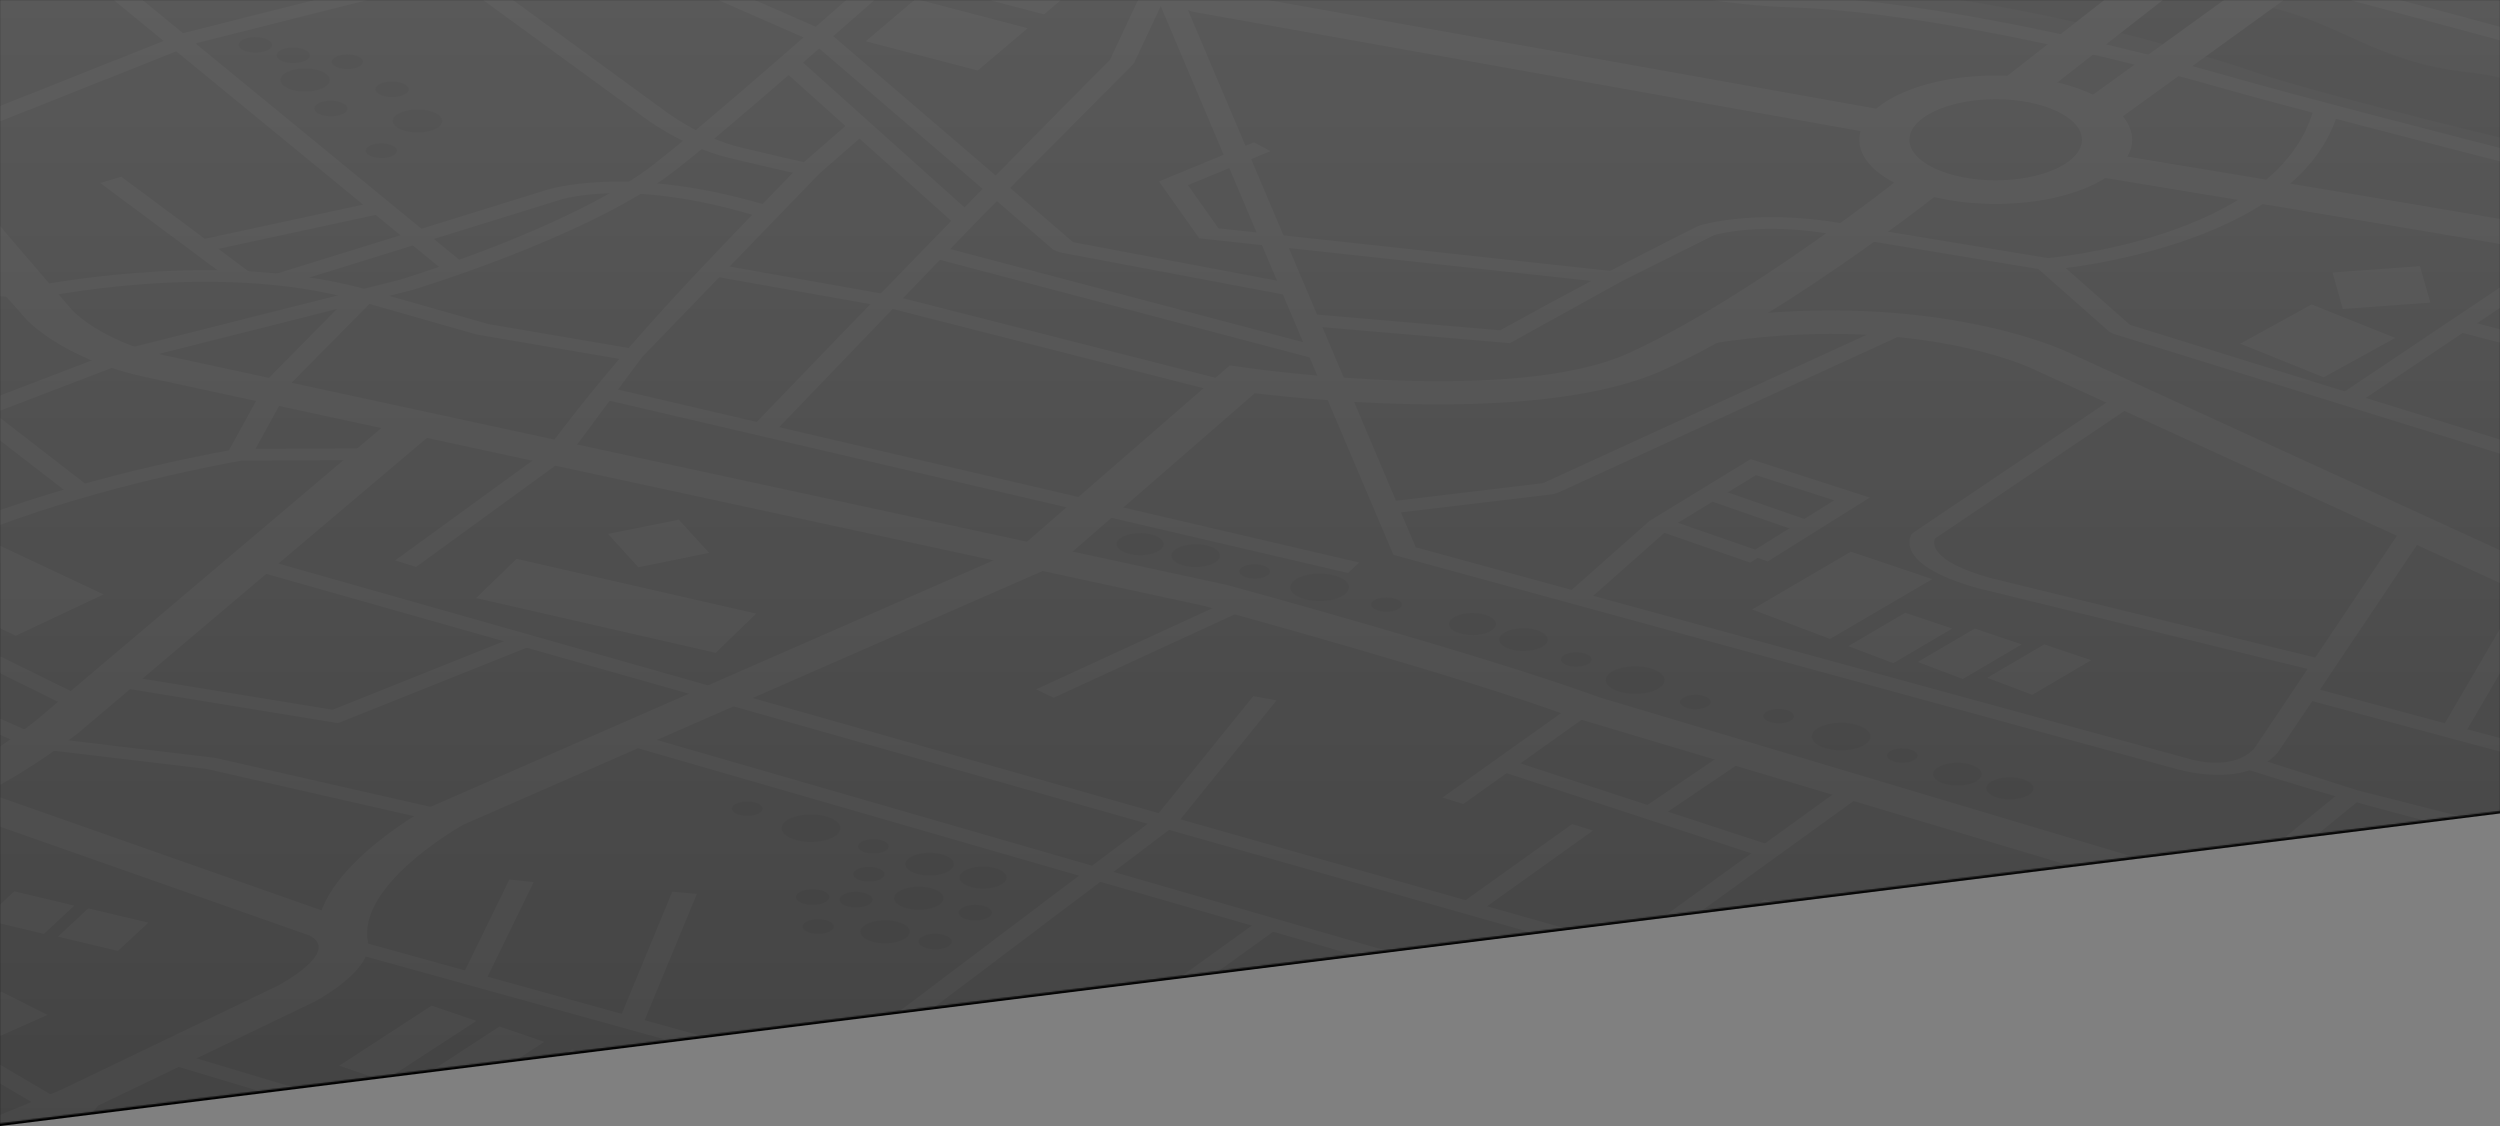 <svg width="1920" height="865" viewBox="0 0 1920 865" fill="none" xmlns="http://www.w3.org/2000/svg">
<rect x="0" y="0" width="1920" height="865" fill="#808080" stroke="none"/>
<path d="M7.57277e-05 0H1920V624.746L0 864.789L7.57277e-05 0Z" fill="url(#paint0_linear_1138_195)"/>
<mask id="mask0_1138_195" style="mask-type:alpha" maskUnits="userSpaceOnUse" x="0" y="0" width="1920" height="863">
<path d="M7.57277e-05 0H1920V622.741L0 862.783L7.57277e-05 0Z" fill="black"/>
</mask>
<g mask="url(#mask0_1138_195)">
<g opacity="0.3">
<path d="M-28.283 -297.028H1974.56V1104.96H-28.283V-297.028Z" fill="#E1E1E1"/>
<path d="M-28.283 -292.689C58.774 -290.085 199.774 -285.278 287.231 -279.203C420.954 -269.99 512.017 -258.774 651.681 -215.446C791.346 -172.118 995.703 -117.307 1078.29 -89.601C1160.87 -61.895 1266.49 -21.504 1409.49 -11.089C1552.49 -0.675 1681.14 38.181 1736.49 57.007C1769.47 68.29 1873.28 94.995 1974.49 118.695V81.843C1942.38 69.291 1934.17 59.611 1895.71 55.472C1825.01 47.861 1796.91 17.017 1740.69 5C1684.48 -7.017 1631.67 -30.65 1539.74 -40.264C1447.81 -49.878 1380.52 -16.631 1125.02 -106.425C869.724 -196.285 648.277 -262.78 464.349 -291.621C452.332 -293.557 439.447 -295.293 425.961 -297.028H-28.283V-292.689Z" fill="#D8D8D8"/>
<path d="M149.569 1104.96C103.771 1075.59 34.806 1034.06 34.539 1033.86L33.137 1032.99C32.937 1032.86 -33.624 980.851 -22.608 940.46C-12.06 902.073 41.149 840.719 41.349 840.585L45.355 837.715L213.393 757C213.526 756.934 262.596 731.03 237.694 718.479L-28.283 624.946V602.381L262.196 704.526L264.265 705.394C316.205 729.828 242.1 769.017 241.9 769.151L75.464 849.064C67.319 858.611 24.525 910.017 15.512 942.73C6.499 975.443 61.11 1019.64 65.917 1023.44C75.798 1029.45 154.643 1076.99 196.903 1104.96H149.569Z" fill="#F1F1F1"/>
<path d="M-28.283 590.764C-9.04 579.786 9.409 567.472 26.928 553.912L306.191 317.443L339.772 326.256L60.042 562.992C32.644 584.291 3.031 602.578 -28.283 617.536L-28.283 590.764Z" fill="#F1F1F1"/>
<path d="M-28.283 146.467C-16.6 155.747 -5.184 166.362 3.629 177.845L55.369 238.13C55.436 238.197 77.2 261.83 125.869 272.779L941.626 449.096L943.162 449.497C943.696 449.63 1138.71 502.706 1228.77 535.686L1920.15 742.245L1923.89 743.714L1974.56 769.35V795.855L1897.38 756.799L1205.2 549.973C1120.28 518.795 937.821 468.924 924.669 465.319L109.512 289.136C47.691 275.249 20.252 245.407 20.186 245.34C5.031 227.515 -14.33 207.754 -28.283 189.595V146.467Z" fill="#F1F1F1"/>
<path d="M-28.283 867.824L46.423 837.247L71.725 850.866L-28.283 891.791V867.824Z" fill="#F1F1F1"/>
<path d="M1974.56 741.444L1920.01 757.467L1899.59 742.179L1974.56 720.147V741.444Z" fill="#F1F1F1"/>
<path d="M1499.35 140.526C1499.02 140.793 1376.24 239.332 1277.3 284.263C1188.38 324.653 1015.6 308.163 963.657 302.021L813.978 432.139L810.173 434.409L355.728 633.425C347.182 638.298 274.413 681.159 282.557 723.753L244.236 725.355C234.155 672.614 326.687 621.608 326.954 621.408L328.623 620.54L781.599 422.192L944.43 280.658L959.384 282.727C959.918 282.794 1161.67 311.635 1250.53 271.311C1345.67 228.05 1465.84 131.646 1466.17 131.312L1499.35 140.526Z" fill="#F1F1F1"/>
<path d="M1974.56 472.797L1559.7 282.661C1557.5 281.659 1467.04 239.8 1314.09 263.901L1301.87 246.743C1478.86 218.904 1586.07 269.575 1586.41 269.709L1974.56 447.561V472.797Z" fill="#F1F1F1"/>
<path d="M901.37 -18.166L1087.3 420.323L1681.88 582.953C1681.94 583.02 1714.52 593.101 1731.35 574.742L1845.84 403.966L1864.2 406.703L1749.24 578.08C1723.47 606.72 1671.33 590.564 1671.13 590.497L1070.14 426.131C1007.45 278.655 944.898 131.135 882.477 -16.43L901.37 -18.166Z" fill="#F1F1F1"/>
<path d="M1643.62 307.495L1486.07 413.579C1484.66 416.717 1481.46 430.47 1527.79 443.688L1788.29 507.512L1779.42 515.524L1518.31 451.566C1452.22 432.94 1468.11 410.374 1468.11 410.308L1469.44 409.039L1627.93 302.354L1643.62 307.495Z" fill="#F1F1F1"/>
<path d="M1202.26 457.241L1266.55 400.294L1267.42 399.693L1344.47 352.626L1436 382.135L1357.62 431.204L1342.26 425.73L1408.56 384.271L1348.6 364.91L1283.11 404.9L1219.15 461.514L1202.26 457.241Z" fill="#F1F1F1"/>
<path d="M1280.71 398.759L1355.68 424.796L1344.2 432.139L1269.22 406.103L1280.71 398.759Z" fill="#F1F1F1"/>
<path d="M1319.03 375.392L1393.93 401.428L1382.52 408.706L1307.54 382.669L1319.03 375.392Z" fill="#F1F1F1"/>
<path d="M1974.56 591.899L1765.46 535.686L1774.94 527.875L1974.56 581.484V591.899Z" fill="#F1F1F1"/>
<path d="M1490.61 858.544L1797.17 608.522L1813.8 613.062L1507.23 863.084L1490.61 858.544Z" fill="#F1F1F1"/>
<path d="M1732.41 582.085L1810.39 606.92L1929.16 637.096C1929.23 637.096 1952.99 644.373 1974.49 639.299V649.113C1948.05 652.852 1922.15 645.708 1918.74 644.774C1839.63 624.679 1794.37 612.795 1721.53 589.629L1732.41 582.085Z" fill="#F1F1F1"/>
<path d="M1874.35 561.055L1954.6 423.66L1955.33 422.792L1974.56 405.301V424.995L1972.89 426.464L1892.91 563.458L1874.35 561.055Z" fill="#F1F1F1"/>
<path d="M975.674 116.091L912.318 142.195L935.817 175.375L1240.58 208.489L1236.24 217.301L921.063 183.053L890.086 139.324L962.989 109.281L975.674 116.091Z" fill="#F1F1F1"/>
<path d="M1005.12 241.068L1152.06 253.686C1204.13 224.912 1248.86 201.145 1303.81 173.773L1305.74 173.038C1305.88 172.972 1355.01 157.884 1429.99 174.641L1575.46 198.675L1580.73 200.811L1635.81 249.48L1974.56 354.496V365.311L1623.06 256.357L1619.92 254.754L1565.44 206.619L1421.91 182.852C1362.16 169.5 1323.17 178.78 1316.76 180.449L1245.66 215.899L1159.54 263.567L1001.58 250.081L1005.12 241.068Z" fill="#F1F1F1"/>
<path d="M1062.26 385.74L1185.04 371.052L1455.62 247.01L1468.97 253.486L1196.52 378.396L1192.25 379.598L1067.07 394.552L1062.26 385.74Z" fill="#F1F1F1"/>
<path d="M1795.44 304.224L1965.41 190.263L1974.56 193.267V199.876L1811.19 309.432L1795.44 304.224Z" fill="#F1F1F1"/>
<path d="M1974.56 277.32L1883.7 253.753L1892.91 245.875L1974.56 267.038V277.32Z" fill="#F1F1F1"/>
<path d="M575.84 -297.028C618.901 -290.085 658.023 -282.942 689.868 -275.665C808.503 -248.76 964.658 -198.689 1093.77 -157.364C1172.95 -131.927 1241.98 -109.896 1285.58 -98.48C1339.72 -84.327 1398.27 -79.386 1460.23 -74.112C1528.06 -68.371 1599.89 -62.229 1675.8 -43.602C1738.22 -28.247 1858.33 3.865 1974.49 35.31V45.725C1855.72 13.479 1731.08 -19.902 1666.85 -35.657C1593.62 -53.616 1523.25 -59.625 1456.82 -65.233C1393.27 -70.641 1333.11 -75.714 1276.23 -90.602C1232.17 -102.085 1162.61 -124.383 1082.96 -149.953C954.377 -191.078 798.89 -240.882 681.59 -267.52C637.06 -277.601 578.177 -287.615 514.152 -297.028H575.84Z" fill="#F1F1F1"/>
<path d="M-28.283 314.572L87.014 270.443L88.482 269.976L306.592 214.964C313.134 213.028 433.973 175.909 496.728 130.244C562.021 82.777 978.745 -293.49 979.947 -294.559L996.971 -290.353C995.769 -289.284 578.644 87.317 512.818 135.184C446.123 183.72 317.007 222.575 316.673 222.709L98.296 277.787L-28.283 326.255V314.572Z" fill="#F1F1F1"/>
<path d="M-28.283 219.504C-11.236 217.868 5.941 218.159 22.923 220.372C45.489 215.899 176.675 192.265 284.494 223.109L374.956 248.879L487.649 268.106L481.106 276.585L367.412 257.157L365.676 256.823L274.48 230.787C165.058 199.409 27.797 229.184 27.396 229.251L20.453 229.451C3.763 226.848 -12.995 227.048 -28.35 228.65V219.504H-28.283Z" fill="#F1F1F1"/>
<path d="M-28.283 402.363C-23.944 400.694 -19.671 399.025 -15.532 397.423C78.535 362.106 180.279 345.082 180.546 345.015L183.751 344.748L281.69 344.348L281.823 353.36L185.553 353.761C172.869 355.964 81.673 372.521 -3.448 404.433C-11.393 407.437 -19.671 410.708 -28.216 414.247V402.363H-28.283Z" fill="#F1F1F1"/>
<path d="M288.234 228.85L224.343 293.542L193.099 350.423L174.539 348.153L206.05 290.872L206.651 290.071L270.809 225.045L288.234 228.85Z" fill="#F1F1F1"/>
<path d="M-28.283 -279.137C54.034 -277.868 178.744 -274.664 289.234 -266.252C381.765 -259.108 455.804 -248.026 529.308 -231.669C602.345 -215.446 674.914 -194.016 764.775 -166.176C938.488 -112.434 1166.21 -41.333 1176.56 -38.061C1181.57 -36.726 1297.93 -5.749 1375.71 -3.412C1417.37 -2.144 1470.78 4.532 1529.59 15.548C1588.74 26.564 1653.5 41.852 1717.26 60.145C1760.12 72.429 1860.66 98.532 1974.56 127.64V137.922C1856.66 107.812 1751.51 80.507 1707.25 67.889C1644.29 49.863 1580.53 34.775 1522.45 23.96C1465.44 13.278 1414.03 6.802 1374.44 5.601C1290.39 3.13 1167.08 -30.117 1166.75 -30.25L1166.14 -30.451C1165.48 -30.651 934.149 -102.953 754.027 -158.699C665.034 -186.205 593.265 -207.435 520.896 -223.524C449.061 -239.48 376.625 -250.363 286.163 -257.306C177.142 -265.651 53.499 -268.922 -28.283 -270.124V-279.137Z" fill="#F1F1F1"/>
<path d="M-28.283 92.658L140.089 25.696L141.758 25.162L447.792 -52.014L557.481 -137.335L477.367 -162.304C473.629 -163.439 401.259 -186.271 512.484 -232.403L525.235 -225.594C430.568 -186.338 487.649 -169.915 487.782 -169.848C519.828 -160.435 551.806 -149.886 583.451 -140.072L462.813 -46.273L459.142 -44.604L151.772 32.906L-28.283 104.475V92.658Z" fill="#F1F1F1"/>
<path d="M42.884 857.343L-28.283 815.483V800.996L57.839 851.668L42.884 857.343Z" fill="#F1F1F1"/>
<path d="M1570.38 198.474C1570.85 198.408 1749.51 183.854 1776.94 83.578L1796.04 84.713C1766.8 191.531 1574.59 207.22 1574.06 207.287L1570.38 198.474Z" fill="#F1F1F1"/>
<path d="M197.772 428.268L1556.97 813.681L1547.02 821.425L187.758 436.012L197.772 428.268Z" fill="#F1F1F1"/>
<path d="M485.178 562.725L1503.89 857.009L1578.6 878.372L1388.93 1104.96H1368.3L1554.76 882.111L1493.94 864.686L475.164 570.402L485.178 562.725Z" fill="#F1F1F1"/>
<path d="M1974.56 949.206L1637.55 848.53L1573.92 883.246L1559.44 877.237L1633.81 836.713L1974.56 938.524V949.206Z" fill="#F1F1F1"/>
<path d="M1921.55 751.659L1677.27 805.802L1644.56 844.257L1626.73 840.919L1660.78 800.795L1665.66 798.458L1913.41 743.514L1921.55 751.659Z" fill="#F1F1F1"/>
<path d="M1596.36 780.768L1673.93 798.459L1665.52 806.604L1587.94 788.846L1596.36 780.768Z" fill="#F1F1F1"/>
<path d="M1762.52 943.398L1788.03 889.922L1789.16 888.654L1941.51 767.749L1958.07 772.356L1806.45 892.66L1781.28 945.401L1762.52 943.398Z" fill="#F1F1F1"/>
<path d="M-15.732 -102.687L358.132 203.948L341.441 208.488L-28.283 -94.809V-99.215L-15.732 -102.687Z" fill="#F1F1F1"/>
<path d="M93.157 135.719L193.299 210.158L177.076 215.031L76.934 140.526L93.157 135.719Z" fill="#F1F1F1"/>
<path d="M296.512 163.291L157.715 193.267L149.637 185.055L288.367 155.079L296.512 163.291Z" fill="#F1F1F1"/>
<path d="M359.6 -25.043L509.613 84.446C509.68 84.513 536.451 105.409 568.83 113.22C590.461 118.427 607.685 122.366 617.366 124.569L651.748 94.593L668.705 98.933L625.577 136.52L617.165 134.517C617.099 134.517 596.002 129.977 560.084 121.298C522.965 112.352 493.857 89.653 493.256 89.186L343.377 -20.103L359.6 -25.043Z" fill="#F1F1F1"/>
<path d="M614.429 45.991L749.22 166.896L732.196 171.102L597.338 50.197L614.429 45.991Z" fill="#F1F1F1"/>
<path d="M303.455 430.403L419.42 346.083C479.104 265.769 536.185 207.887 612.761 128.642L630.185 132.38L493.324 274.048L437.111 349.622L436.11 350.623L319.545 435.41L303.455 430.403Z" fill="#F1F1F1"/>
<path d="M209.521 211.025L418.485 146.266C418.618 146.2 482.175 124.235 595.135 159.552L584.52 167.029C482.642 135.251 429.567 153.61 429.433 153.677L220.07 218.569L209.521 211.025Z" fill="#F1F1F1"/>
<path d="M1035.29 440.084L458.475 305.493L467.02 297.415L1043.84 432.006L1035.29 440.084Z" fill="#F1F1F1"/>
<path d="M901.303 -16.297L870.993 48.328L870.326 49.262L749.421 170.835L594.534 332.064L577.043 328.325C668.039 233.59 758.901 139.991 852.5 45.858L882.543 -18.233L901.303 -16.297Z" fill="#F1F1F1"/>
<path d="M550.739 203.014L684.462 226.781L685.664 227.048L950.44 294.477L941.293 302.488L677.052 235.126L543.93 211.492L550.739 203.014Z" fill="#F1F1F1"/>
<path d="M722.115 189.262L1019.14 267.64L1009.66 275.517L712.701 197.14L722.115 189.262Z" fill="#F1F1F1"/>
<path d="M461.144 -51.881L635.658 24.561L637.527 25.696L773.454 142.328L824.125 185.99L997.304 218.703L990.161 227.048L813.777 193.801L808.904 191.798L756.563 146.667L621.438 30.636L448.059 -45.338L461.144 -51.881Z" fill="#F1F1F1"/>
<path d="M980.414 537.889L903.638 632.824L902.837 633.625L707.827 780.834L984.353 909.417L988.626 909.617L980.948 904.944L1018.4 891.324L1025.08 890.39L1310.35 901.205L1314.15 901.672L1441.94 934.118L1401.34 961.958L1279.57 933.384L978.945 918.229L973.27 916.961L683.393 782.169L886.08 629.152L962.522 534.618L980.414 537.889ZM998.172 910.084L1283.31 924.438L1286.58 924.905L1394.87 950.408L1413.9 937.323L1306.61 910.084L1027.15 899.536L998.172 910.084Z" fill="#F1F1F1"/>
<path d="M1140.91 757.601L947.768 897.466L931.611 892.526L1124.75 752.594L1140.91 757.601Z" fill="#F1F1F1"/>
<path d="M982.818 711.936L812.443 834.577L796.354 829.637L966.729 706.996L982.818 711.936Z" fill="#F1F1F1"/>
<path d="M1293.53 798.191L1319.1 905.21L1299.93 906.211L1274.43 799.26L1293.53 798.191Z" fill="#F1F1F1"/>
<path d="M1433.86 607.722L1258.34 734.502L1242.25 729.561L1417.77 602.715L1433.86 607.722Z" fill="#F1F1F1"/>
<path d="M1120.48 694.979L1207.4 632.891L1223.43 637.898L1136.5 699.986L1120.48 694.979Z" fill="#F1F1F1"/>
<path d="M1107.79 612.528L1209.14 540.359L1225.09 545.366L1123.82 617.469L1107.79 612.528Z" fill="#F1F1F1"/>
<path d="M1352.61 657.859L1148.99 591.164L1160 583.754L1363.56 650.448L1352.61 657.859Z" fill="#F1F1F1"/>
<path d="M1343.66 580.951L1275.43 627.083L1259.68 621.942L1327.97 575.743L1343.66 580.951Z" fill="#F1F1F1"/>
<path d="M268.204 720.682L571.968 804.801C572.369 804.934 707.16 848.062 620.771 915.825L464.349 1012.43L449.06 1006.95L604.481 911.018C679.387 852.068 566.961 814.148 561.353 812.345L258.523 728.426L268.204 720.682Z" fill="#F1F1F1"/>
<path d="M132.746 807.338L666.704 967.565L1175.09 981.118L1179.56 981.785L1530 1080.93L1520.05 1088.67L1171.62 990.064L663.099 976.511L658.492 975.844L122.398 814.949L132.746 807.338Z" fill="#F1F1F1"/>
<path d="M644.338 854.205C644.472 854.272 681.057 877.438 736.002 890.189L1055.25 965.096C1055.39 965.162 1108 976.645 1115.81 994.07C1122.88 1009.83 1122.68 1047.41 1122.68 1047.48H1103.39C1103.39 1047.35 1103.59 1010.63 1097.05 995.939C1091.24 982.921 1047.04 973.241 1046.91 973.241L727.523 898.268C668.372 884.582 628.916 859.546 628.85 859.479L644.338 854.205Z" fill="#F1F1F1"/>
<path d="M337.569 631.288L158.782 590.563L25.193 574.674L20.987 573.606L-28.283 551.775V539.357L32.336 566.195L164.457 581.951L166.326 582.285L345.914 623.143L337.569 631.288Z" fill="#F1F1F1"/>
<path d="M-28.283 490.088L70.257 538.557L56.437 544.832L-28.283 503.106V490.088Z" fill="#F1F1F1"/>
<path d="M-28.283 304.024L-10.258 313.104L-9.056 313.838L70.257 375.192L53.9 379.932L-24.945 318.979L-28.283 317.243V304.024Z" fill="#F1F1F1"/>
<path d="M795.686 529.411L952.374 457.309L965.86 463.718L809.171 535.887L795.686 529.411Z" fill="#F1F1F1"/>
<path d="M409.872 677.487L372.887 753.328L354.193 751.259L391.179 675.484L409.872 677.487Z" fill="#F1F1F1"/>
<path d="M535.184 686.567L493.792 786.642L474.898 784.906L516.29 684.831L535.184 686.567Z" fill="#F1F1F1"/>
<path d="M89.485 517.994L255.454 545.099L397.188 488.419L409.672 495.362L259.526 555.381L83.143 526.54L89.485 517.994Z" fill="#F1F1F1"/>
<path d="M-28.283 -109.964C63.38 -101.485 172.602 -92.338 173.069 -92.338L174.471 -92.205C174.672 -92.205 243.903 -83.259 337.102 -98.414C434.641 -114.236 619.77 -160.969 620.304 -161.103L621.172 -161.303C621.305 -161.37 672.311 -172.319 737.67 -150.955C778.061 -137.202 881.207 -105.09 911.183 -91.003C911.317 -90.936 953.043 -75.915 936.82 -52.949L911.05 -20.57L909.982 -19.502C909.982 -19.435 905.776 -15.763 934.349 -7.018L1458.16 86.582L1444.41 103.473L918.594 9.473L914.989 8.671C863.516 -6.884 871.66 -22.706 875.132 -26.979L900.635 -59.025C907.044 -68.772 890.487 -75.648 888.017 -76.583L715.439 -136.201C670.041 -151.089 639.999 -145.481 637.929 -145.013C624.777 -141.742 446.123 -96.945 349.653 -81.256C247.909 -64.699 169.131 -74.113 165.058 -74.58C153.175 -75.581 56.838 -83.66 -28.35 -91.537V-109.964H-28.283Z" fill="#F2F2F2"/>
<path d="M1458.63 72.428C1479.05 62.815 1505.89 58.008 1532.73 58.008C1559.57 58.008 1586.34 62.815 1606.84 72.428C1627.33 82.042 1637.48 94.66 1637.48 107.344C1637.48 120.029 1627.27 132.58 1606.84 142.194C1586.41 151.808 1559.57 156.614 1532.73 156.614C1505.89 156.614 1479.12 151.808 1458.63 142.194C1438.13 132.58 1427.98 119.962 1427.98 107.344C1427.98 94.727 1438.2 82.042 1458.63 72.428ZM1532.73 76.167C1515.77 76.167 1498.82 79.238 1485.86 85.313C1472.91 91.388 1466.44 99.4 1466.44 107.344C1466.44 115.289 1472.91 123.3 1485.86 129.376C1498.82 135.451 1515.77 138.522 1532.73 138.522C1549.69 138.522 1566.65 135.451 1579.53 129.376C1592.42 123.3 1598.96 115.289 1598.96 107.344C1598.96 99.4 1592.48 91.388 1579.53 85.313C1566.58 79.238 1549.62 76.167 1532.73 76.167Z" fill="#F2F2F2"/>
<path d="M1615.25 117.226C1615.78 117.359 1820.14 150.94 1974.56 177.444V196.738L1973.16 196.471C1806.79 167.831 1602.83 134.383 1602.23 134.25L1615.25 117.226Z" fill="#F2F2F2"/>
<path d="M1535 63.416L1974.56 -280.005V-244.955L1567.92 72.762L1535 63.416Z" fill="#F2F2F2"/>
<path d="M1974.56 -159.433L1627.93 91.056L1595.82 81.108L1974.56 -192.613V-159.433Z" fill="#F2F2F2"/>
<path d="M219.001 47.727C212.792 46.125 210.589 42.453 214.06 39.516C217.532 36.578 225.343 35.577 231.485 37.246C237.627 38.915 239.897 42.52 236.425 45.457C232.954 48.261 225.143 49.33 219.001 47.727Z" fill="#D8D8D8"/>
<path d="M225.076 69.29C215.93 66.82 212.592 61.413 217.732 57.073C222.873 52.734 234.489 51.265 243.636 53.668C252.782 56.072 256.053 61.546 250.913 65.819C245.772 70.092 234.289 71.694 225.076 69.29Z" fill="#D8D8D8"/>
<path d="M260.86 52.4C255.052 50.864 252.982 47.393 256.253 44.656C259.525 41.918 266.868 40.917 272.677 42.453C278.485 43.988 280.555 47.459 277.283 50.197C274.012 52.934 266.668 53.869 260.86 52.4Z" fill="#D8D8D8"/>
<path d="M294.842 73.831C288.634 72.229 286.43 68.557 289.902 65.619C293.374 62.682 301.185 61.68 307.393 63.349C313.602 65.018 315.805 68.624 312.334 71.561C308.862 74.499 300.984 75.5 294.842 73.831Z" fill="#D8D8D8"/>
<path d="M247.909 88.585C241.7 86.983 239.497 83.311 242.968 80.373C246.44 77.436 254.251 76.434 260.393 78.103C266.535 79.772 268.805 83.377 265.333 86.315C261.862 89.252 254.051 90.187 247.909 88.585Z" fill="#D8D8D8"/>
<path d="M189.893 39.716C183.684 38.113 181.481 34.441 184.953 31.504C188.424 28.567 196.235 27.565 202.377 29.234C208.52 30.903 210.789 34.508 207.318 37.446C203.846 40.383 196.035 41.385 189.893 39.716Z" fill="#D8D8D8"/>
<path d="M311.399 100.669C302.186 98.265 298.914 92.791 304.055 88.518C309.195 84.245 320.812 82.71 329.958 85.113C339.105 87.517 342.376 92.991 337.235 97.264C332.095 101.536 320.545 103.072 311.399 100.669Z" fill="#D8D8D8"/>
<path d="M286.964 120.697C281.155 119.162 279.086 115.69 282.357 112.953C285.628 110.216 292.972 109.215 298.78 110.817C304.589 112.419 306.658 115.824 303.387 118.561C300.115 121.298 292.839 122.233 286.964 120.697Z" fill="#D8D8D8"/>
<path d="M645.339 635.026C646.607 640.835 637.528 646.042 625.11 646.643C612.692 647.244 601.61 642.971 600.408 637.096C599.207 631.221 608.219 626.014 620.637 625.48C633.055 624.946 644.137 629.218 645.339 635.026Z" fill="#D8D8D8"/>
<path d="M682.526 649.447C683.194 652.518 678.454 655.255 671.911 655.589C665.368 655.923 659.627 653.653 658.959 650.582C658.292 647.511 663.032 644.774 669.574 644.44C676.117 644.106 681.858 646.443 682.526 649.447Z" fill="#D8D8D8"/>
<path d="M732.53 662.799C733.531 667.673 726.054 671.945 715.773 672.413C705.492 672.88 696.345 669.342 695.344 664.535C694.342 659.728 701.82 655.389 712.101 654.921C722.382 654.454 731.528 657.992 732.53 662.799Z" fill="#D8D8D8"/>
<path d="M773.054 673.148C774.055 677.821 766.778 682.027 756.764 682.494C746.75 682.962 737.937 679.49 736.936 674.817C735.934 670.144 743.211 665.938 753.226 665.47C763.24 665.003 772.052 668.541 773.054 673.148Z" fill="#D8D8D8"/>
<path d="M585.655 620.54C586.322 623.611 581.582 626.348 575.04 626.615C568.497 626.882 562.756 624.679 562.088 621.608C561.42 618.537 566.161 615.866 572.636 615.533C579.112 615.199 584.987 617.469 585.655 620.54Z" fill="#D8D8D8"/>
<path d="M656.088 696.914C649.078 696.58 643.937 693.576 644.671 690.238C645.406 686.9 651.748 684.497 658.758 684.897C665.768 685.298 670.909 688.168 670.174 691.506C669.44 694.845 663.164 697.248 656.088 696.914Z" fill="#D8D8D8"/>
<path d="M677.718 724.488C667.303 723.954 659.692 719.547 660.827 714.674C661.962 709.8 671.309 706.195 681.79 706.729C692.272 707.263 699.816 711.67 698.681 716.543C697.546 721.417 688.132 725.022 677.718 724.488Z" fill="#D8D8D8"/>
<path d="M666.036 677.086C659.359 676.752 654.553 673.948 655.287 670.811C656.021 667.673 661.963 665.403 668.573 665.737C675.182 666.07 680.055 668.874 679.321 672.012C678.587 675.15 672.645 677.42 666.036 677.086Z" fill="#D8D8D8"/>
<path d="M747.685 706.93C740.675 706.596 735.535 703.592 736.269 700.253C737.003 696.915 743.346 694.579 750.356 694.913C757.366 695.246 762.506 698.251 761.772 701.522C761.038 704.793 754.695 707.263 747.685 706.93Z" fill="#D8D8D8"/>
<path d="M716.842 729.094C709.832 728.76 704.691 725.756 705.425 722.485C706.16 719.213 712.502 716.743 719.512 717.077C726.522 717.411 731.663 720.415 730.928 723.753C730.194 727.091 723.851 729.495 716.842 729.094Z" fill="#D8D8D8"/>
<path d="M622.707 694.979C615.697 694.645 610.557 691.641 611.358 688.302C612.159 684.964 618.368 682.628 625.444 682.895C632.521 683.162 637.595 686.233 636.861 689.571C636.126 692.909 629.784 695.379 622.707 694.979Z" fill="#D8D8D8"/>
<path d="M703.622 698.717C693.207 698.25 685.596 693.777 686.731 688.903C687.866 684.03 697.213 680.425 707.628 680.959C718.042 681.493 725.653 685.899 724.518 690.839C723.383 695.78 714.103 699.251 703.622 698.717Z" fill="#D8D8D8"/>
<path d="M627.047 717.277C620.371 716.943 615.564 714.139 616.299 711.001C617.033 707.863 622.975 705.593 629.584 705.927C636.194 706.261 641.067 709.065 640.333 712.203C639.598 715.34 633.657 717.61 627.047 717.277Z" fill="#D8D8D8"/>
<path d="M991.23 452.902C989.027 447.16 997.306 441.619 1009.52 440.618C1021.74 439.616 1033.56 443.422 1035.69 449.23C1037.83 455.038 1029.62 460.513 1017.33 461.514C1005.18 462.515 993.433 458.71 991.23 452.902Z" fill="#D8D8D8"/>
<path d="M951.907 439.816C950.772 436.812 955.045 433.875 961.521 433.407C967.997 432.94 974.072 434.876 975.274 437.88C976.475 440.885 972.069 443.822 965.66 444.356C959.251 444.89 953.042 442.821 951.907 439.816Z" fill="#D8D8D8"/>
<path d="M899.901 428.268C898.031 423.461 904.841 418.921 915.055 418.053C925.27 417.185 934.884 420.39 936.686 425.197C938.489 430.003 931.679 434.543 921.531 435.411C911.384 436.279 901.703 433.074 899.901 428.268Z" fill="#D8D8D8"/>
<path d="M857.775 419.387C856.039 414.781 862.648 410.308 872.462 409.507C882.276 408.706 891.756 411.777 893.492 416.45C895.228 421.123 888.619 425.53 878.805 426.331C868.991 427.132 859.577 423.994 857.775 419.387Z" fill="#D8D8D8"/>
<path d="M1053.18 465.253C1052.05 462.182 1056.32 459.311 1062.73 458.844C1069.14 458.377 1075.35 460.313 1076.48 463.317C1077.62 466.321 1073.35 469.259 1066.87 469.793C1060.39 470.327 1054.32 468.257 1053.18 465.253Z" fill="#D8D8D8"/>
<path d="M1233.24 522.467C1233.04 516.592 1242.99 511.719 1255.47 511.652C1267.96 511.585 1278.24 516.259 1278.44 522.134C1278.64 528.009 1268.69 532.882 1256.21 532.949C1243.72 533.016 1233.44 528.342 1233.24 522.467Z" fill="#D8D8D8"/>
<path d="M1198.79 506.578C1198.66 503.507 1203.87 500.97 1210.41 500.904C1216.95 500.837 1222.36 503.307 1222.43 506.378C1222.49 509.449 1217.35 511.986 1210.81 512.053C1204.27 512.12 1198.86 509.649 1198.79 506.578Z" fill="#D8D8D8"/>
<path d="M1151.32 491.357C1151.12 486.483 1159.34 482.544 1169.68 482.411C1180.03 482.277 1188.51 486.216 1188.71 491.09C1188.91 495.963 1180.63 499.902 1170.28 500.036C1159.94 500.169 1151.46 496.163 1151.32 491.357Z" fill="#D8D8D8"/>
<path d="M1112.74 479.406C1112.54 474.733 1120.55 470.794 1130.56 470.727C1140.58 470.661 1148.85 474.399 1148.99 479.139C1149.12 483.879 1141.18 487.752 1131.16 487.818C1121.15 487.885 1112.87 484.146 1112.74 479.406Z" fill="#D8D8D8"/>
<path d="M1290.25 539.224C1290.12 536.153 1295.33 533.616 1301.87 533.549C1308.41 533.482 1313.82 535.953 1313.89 539.024C1313.95 542.095 1308.81 544.632 1302.27 544.698C1295.73 544.765 1290.32 542.295 1290.25 539.224Z" fill="#D8D8D8"/>
<path d="M1436.53 564.927C1437.4 570.736 1427.98 575.876 1415.56 576.277C1403.15 576.677 1392.33 572.271 1391.46 566.396C1390.6 560.521 1400.01 555.447 1412.43 555.047C1424.84 554.646 1435.66 559.052 1436.53 564.927Z" fill="#D8D8D8"/>
<path d="M1472.78 579.881C1473.25 582.952 1468.31 585.623 1461.83 585.823C1455.36 586.023 1449.68 583.687 1449.21 580.683C1448.75 577.678 1453.69 574.941 1460.16 574.741C1466.64 574.541 1472.31 576.81 1472.78 579.881Z" fill="#D8D8D8"/>
<path d="M1521.92 593.902C1522.65 598.775 1514.91 602.981 1504.56 603.315C1494.21 603.649 1485.33 599.977 1484.6 595.17C1483.86 590.363 1491.61 586.091 1501.95 585.757C1512.3 585.423 1521.18 589.028 1521.92 593.902Z" fill="#D8D8D8"/>
<path d="M1561.77 604.851C1562.44 609.524 1554.9 613.597 1544.88 613.93C1534.87 614.264 1526.26 610.726 1525.52 605.986C1524.79 601.246 1532.4 597.24 1542.41 596.906C1552.43 596.572 1561.04 600.178 1561.77 604.851Z" fill="#D8D8D8"/>
<path d="M1377.78 549.573C1378.25 552.644 1373.37 555.314 1366.83 555.515C1360.29 555.715 1354.68 553.445 1354.21 550.374C1353.74 547.303 1358.69 544.632 1365.23 544.432C1371.77 544.232 1377.31 546.502 1377.78 549.573Z" fill="#D8D8D8"/>
<path d="M260.527 818.487L331.428 772.354L365.877 784.038L294.976 830.17L260.527 818.487ZM417.75 875.701L488.651 829.502L523.1 841.252L452.199 887.384L417.75 875.701ZM368.614 852.134L439.515 806.002L473.963 817.685L402.996 863.818L368.614 852.134ZM312.668 834.576L383.569 788.377L418.017 800.127L347.117 846.259L312.668 834.576Z" fill="#F2F2F2"/>
<path d="M113.919 708.598L90.552 730.295L44.487 719.347L67.786 697.649L113.919 708.598ZM-28.283 782.436V774.692L1.092 761.673L36.475 779.432L-1.111 796.122L-28.283 782.436ZM-28.283 747.119V738.307L-19.137 743.781L-28.283 747.119ZM-28.283 702.923V675.685L0.157 682.427L-23.143 704.125L-28.283 702.923ZM57.038 695.513L33.738 717.21L-12.394 706.261L10.973 684.564L57.038 695.513Z" fill="#F2F2F2"/>
<path d="M1483.93 444.756L1421.44 423.727L1345.67 468.056L1405.48 490.688L1483.93 444.756ZM1605.97 507.045L1569.98 494.894L1526.19 520.531L1560.77 533.616L1605.97 507.045ZM1552.63 494.894L1516.64 482.744L1472.85 508.38L1507.43 521.465L1552.63 494.894ZM1499.22 482.744L1463.23 470.593L1419.5 496.229L1454.09 509.315L1499.22 482.744Z" fill="#F2F2F2"/>
<path d="M549.603 501.37L365.676 459.311L396.72 429.201L580.714 471.261L549.603 501.37Z" fill="#F2F2F2"/>
<path d="M544.597 424.596L490.253 435.611L466.953 410.042L521.297 399.093L544.597 424.596Z" fill="#F2F2F2"/>
<path d="M1720.53 263.967L1775.34 233.791L1839.43 259.561L1784.62 289.737L1720.53 263.967ZM1791.37 209.29L1858.53 204.416L1866.47 232.389L1799.31 237.263L1791.37 209.29Z" fill="#F2F2F2"/>
<path d="M974.006 832.44L907.779 811.878L872.662 836.913L938.889 857.476L974.006 832.44Z" fill="#F2F2F2"/>
<path d="M1020.61 799.193L954.378 778.631L919.262 803.666L985.489 824.229L1020.61 799.193Z" fill="#F2F2F2"/>
<path d="M1067.21 766.013L1000.98 745.45L965.861 770.486L1032.09 791.048L1067.21 766.013Z" fill="#F2F2F2"/>
<path d="M1368.77 738.374L1409.49 706.395L1354.81 690.974L1314.09 723.019L1368.77 738.374Z" fill="#F2F2F2"/>
<path d="M1441.4 758.87L1482.13 726.824L1427.45 711.402L1386.72 743.448L1441.4 758.87Z" fill="#F2F2F2"/>
<path d="M1513.9 779.232L1554.63 747.253L1499.95 731.831L1459.23 763.877L1513.9 779.232Z" fill="#F2F2F2"/>
<path d="M12.107 488.218L79.47 456.507L-4.383 417.051L-28.283 428.267V469.191L12.107 488.218Z" fill="#F2F2F2"/>
<path d="M789.21 21.689L703.221 -0.809L664.9 31.704L750.889 54.136L789.21 21.689ZM890.888 -64.566L804.899 -86.998L766.645 -54.485L852.633 -32.053L890.888 -64.566ZM840.082 -21.505L754.094 -43.937L715.839 -11.424L801.828 11.008L840.082 -21.505Z" fill="#F2F2F2"/>
</g>
</g>
<defs>
<linearGradient id="paint0_linear_1138_195" x1="960" y1="0" x2="960" y2="864.789" gradientUnits="userSpaceOnUse">
<stop stop-color="#1F1F1F"/>
<stop offset="1"/>
</linearGradient>
</defs>
</svg>
